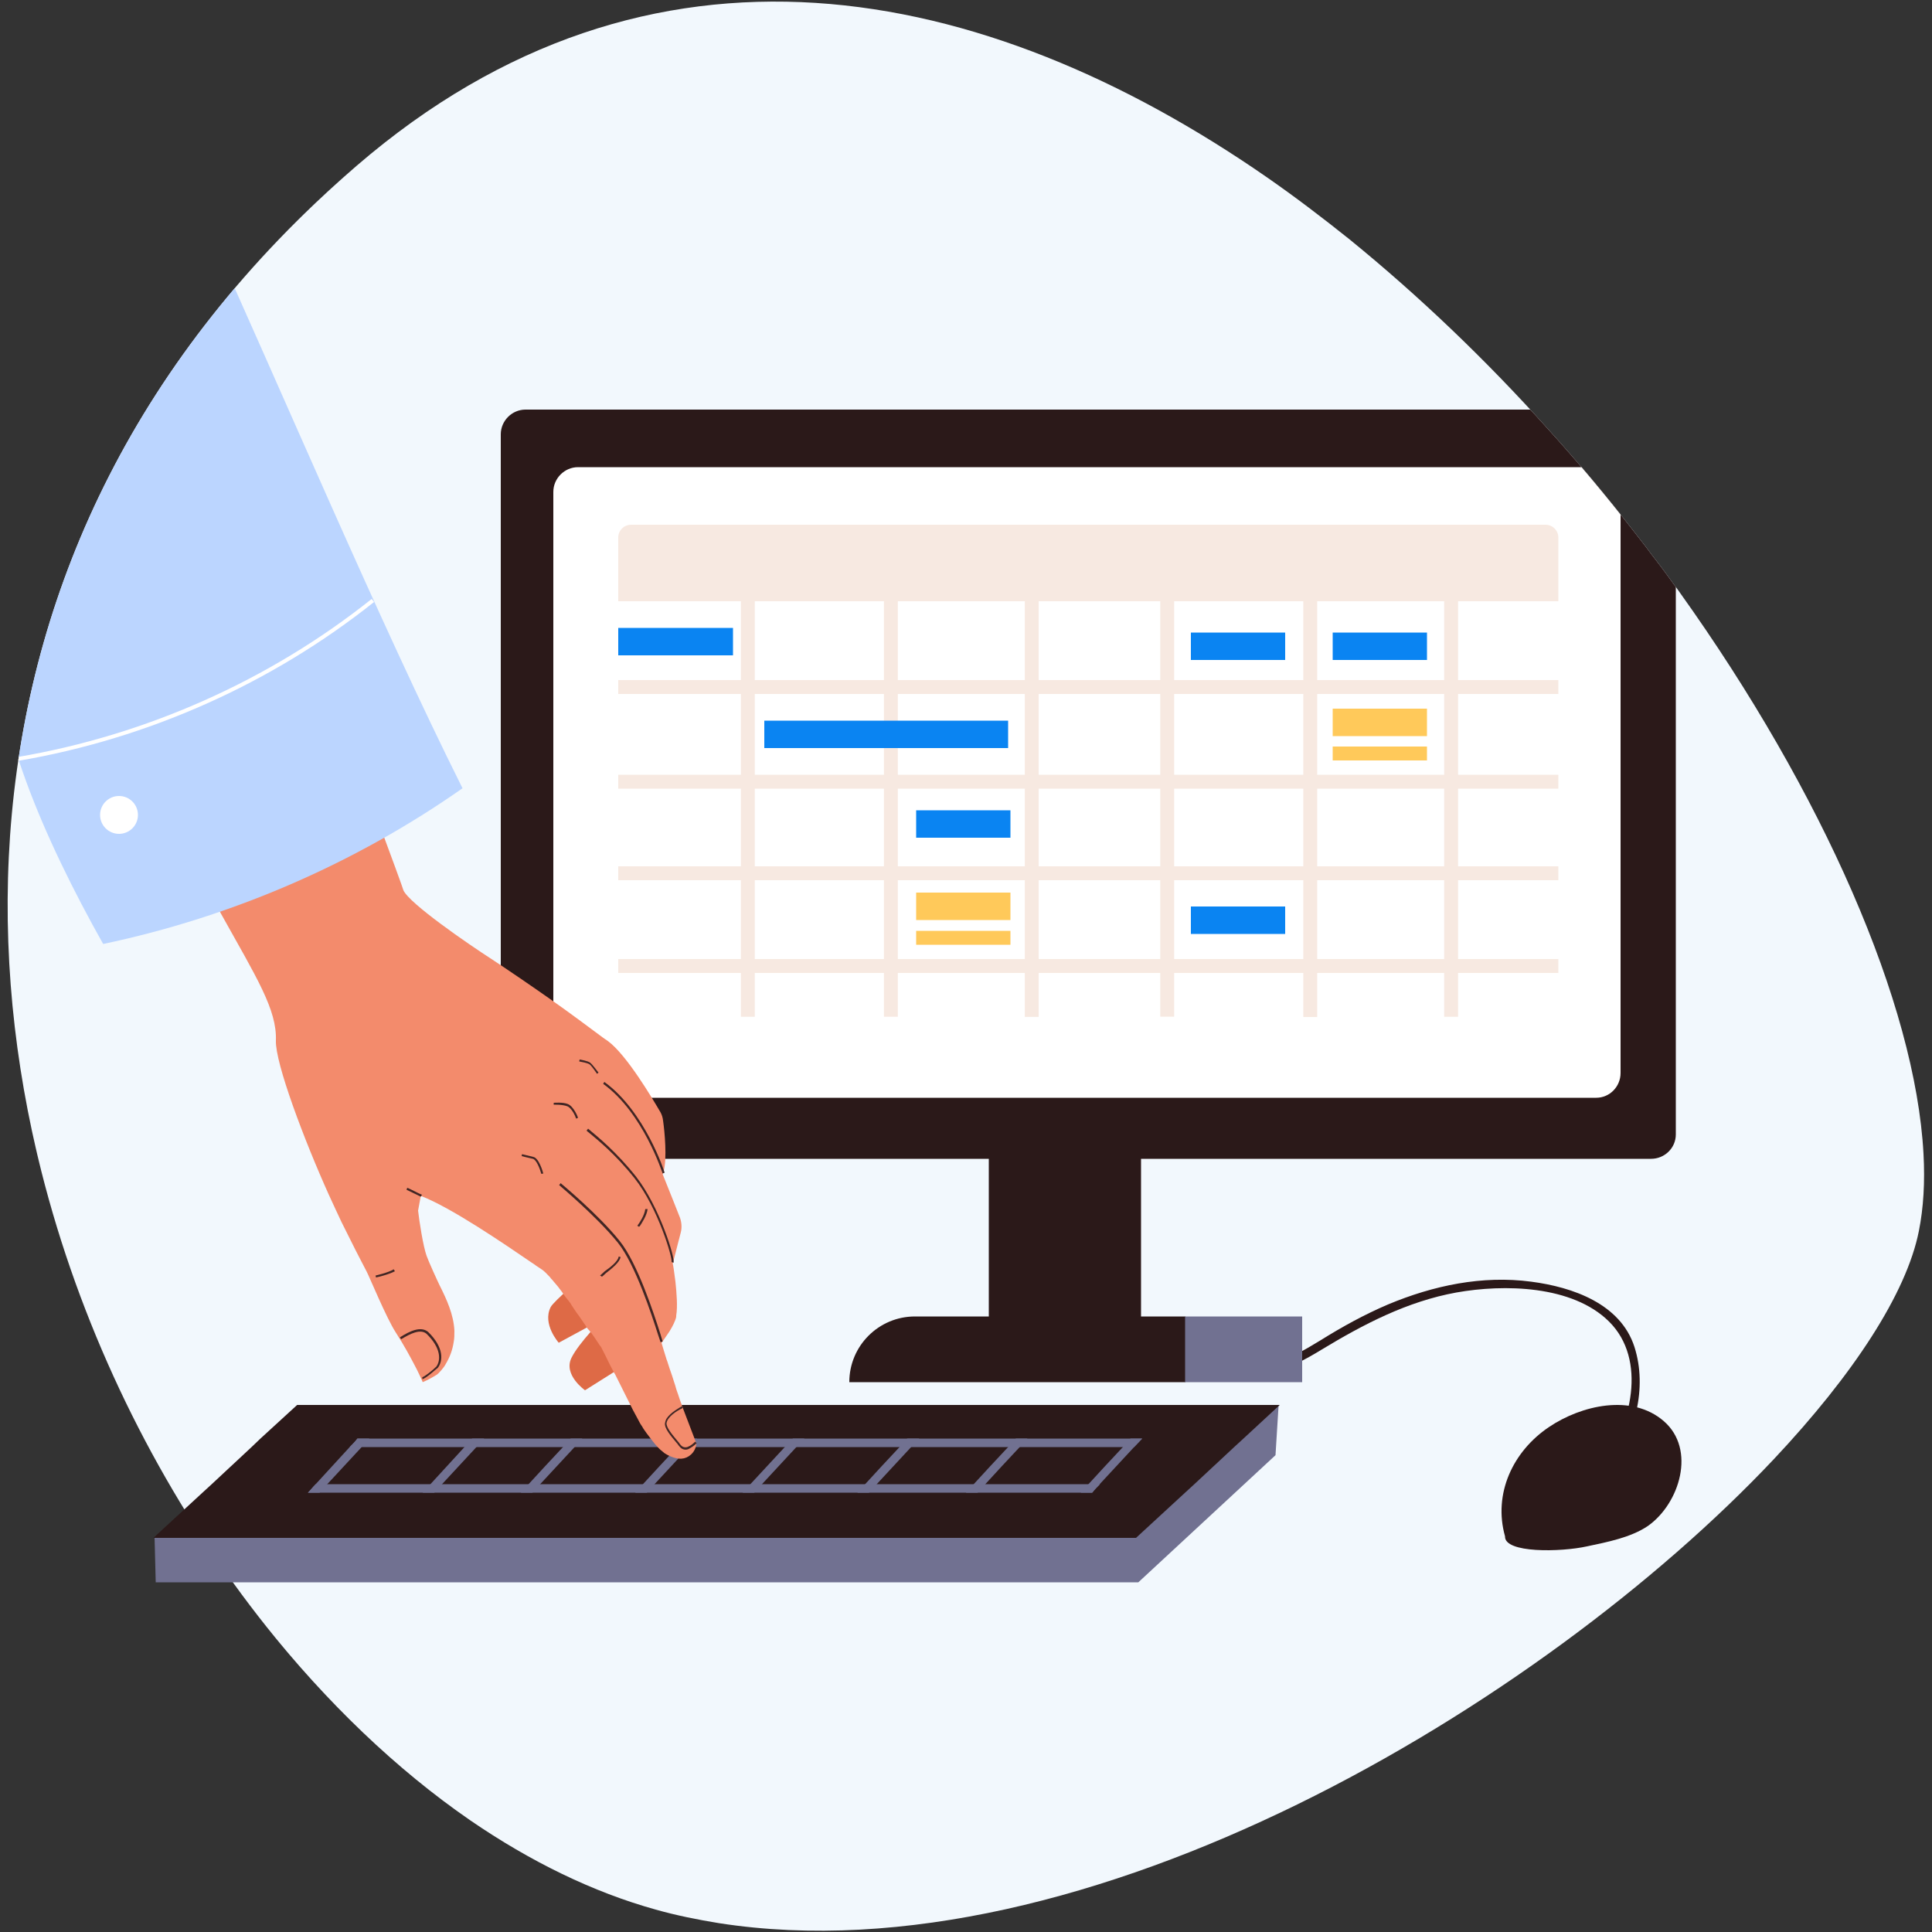 <?xml version="1.0" encoding="utf-8"?>
<!-- Generator: Adobe Illustrator 28.2.0, SVG Export Plug-In . SVG Version: 6.00 Build 0)  -->
<svg version="1.1" id="Layer_1" xmlns="http://www.w3.org/2000/svg" xmlns:xlink="http://www.w3.org/1999/xlink" x="0px" y="0px"
	 viewBox="0 0 500 500" style="enable-background:new 0 0 500 500;" xml:space="preserve">
<rect x="0" y="0" width="500" height="500" fill="#333333" stroke="none"/>
<style type="text/css">
	.st0{clip-path:url(#SVGID_00000011750134321823050890000000080277445960712895_);}
	.st1{fill:#F2F8FD;}
	.st2{fill:#2B1919;}
	.st3{fill:#717191;}
	.st4{fill:#FFFFFF;}
	.st5{fill:#F7E9E1;}
	.st6{fill:#DE6A46;}
	.st7{fill:#F38B6C;}
	.st8{fill:#412624;}
	.st9{clip-path:url(#SVGID_00000011750134321823050890000000080277445960712895_);fill:#BBD5FF;}
	.st10{clip-path:url(#SVGID_00000011750134321823050890000000080277445960712895_);fill:none;stroke:#FFFFFF;stroke-miterlimit:10;}
	.st11{clip-path:url(#SVGID_00000011750134321823050890000000080277445960712895_);fill:#FFFFFF;}
	.st12{clip-path:url(#SVGID_00000011750134321823050890000000080277445960712895_);fill:#0A84F2;}
	.st13{clip-path:url(#SVGID_00000011750134321823050890000000080277445960712895_);fill:#FFC95A;}
</style>
<g>
	<defs>
		<path id="SVGID_1_" d="M92.3,42.9c76-65.5,162.2-47.9,235.6,3c7.2,5,14.3,10.4,21.3,16c18.2,14.8,35.5,31.4,51.3,49
			c7.9,8.7,15.3,17.6,22.4,26.7c0.7,0.9,1.4,1.8,2.1,2.7c1.2,1.5,2.3,3.1,3.5,4.6c1.1,1.4,2.2,2.9,3.3,4.4c0.5,0.7,1,1.4,1.5,2.1
			c0.5,0.6,0.9,1.2,1.4,1.9c37.1,51.9,61,106.5,63.1,145.3c0.4,7.3,0,14-1.2,20c-3.2,16.1-16.9,37.1-37.6,59.1
			c-59.7,63.3-178,134.8-273,120c-5.5-0.9-11-2-16.3-3.5c-16.2-4.5-32.4-12.4-48-23.1c-19-13.1-37.1-30.4-53.3-50.8
			c-9.1-11.4-32.9,9.5-40.5-3.6c-1-1.8,13.3-37,12.3-38.8C-13.8,279.7-22.2,141.7,92.3,42.9z"/>
	</defs>
	<clipPath id="SVGID_00000005267672195911524000000010447649030646445995_">
		<use xlink:href="#SVGID_1_"  style="overflow:visible;"/>
	</clipPath>
	<g style="clip-path:url(#SVGID_00000005267672195911524000000010447649030646445995_);">
		<path class="st1" d="M92.3,42.9c76-65.5,162.2-47.9,235.6,3c7.2,5,14.3,10.4,21.3,16c18.2,14.8,35.5,31.4,51.3,49
			c7.9,8.7,15.3,17.6,22.4,26.7c0.7,0.9,1.4,1.8,2.1,2.7c1.2,1.5,2.3,3.1,3.5,4.6c1.1,1.4,2.2,2.9,3.3,4.4c0.5,0.7,1,1.4,1.5,2.1
			c0.5,0.6,0.9,1.2,1.4,1.9c37.1,51.9,61,106.5,63.1,145.3c0.4,7.3,0,14-1.2,20c-3.2,16.1-16.9,37.1-37.6,59.1
			c-59.7,63.3-178,134.8-273,120c-5.5-0.9-11-2-16.3-3.5c-16.2-4.5-32.4-12.4-48-23.1C12.4,395.8-67.9,181.1,92.3,42.9z"/>
	</g>
	<g style="clip-path:url(#SVGID_00000005267672195911524000000010447649030646445995_);">
		<path class="st2" d="M423,348.6c-3.6-11.2-16-15.5-26.7-16.9c-12.7-1.7-25.4,1-37.1,5.9c-6.1,2.6-11.9,5.8-17.5,9.3
			c-7.4,4.5-15.8,9.3-24.6,5.5c-1.3-0.6-2.4,1.3-1.1,1.9c9.2,4,18-0.1,26-5c10.9-6.6,22.2-12.5,34.9-14.8c12.3-2.2,30-1.9,39.5,7.5
			c10,9.9,5.7,27.1-1.8,37c-0.8,1.1,1.1,2.2,1.9,1.1C423.1,371.4,426.4,359.3,423,348.6z"/>
		<path class="st2" d="M427.3,299.9H136c-3.5,0-6.4-2.9-6.4-6.4V112.4c0-3.5,2.9-6.4,6.4-6.4h291.3c3.5,0,6.4,2.9,6.4,6.4v181.2
			C433.7,297.1,430.8,299.9,427.3,299.9z"/>
		<rect x="255.9" y="260.4" class="st2" width="39.4" height="84.8"/>
		<path class="st2" d="M306.8,357.7h-87l0,0c0-9.4,7.6-17,17-17h70V357.7z"/>
		<rect x="306.7" y="340.7" class="st3" width="30.3" height="17"/>
		<path class="st4" d="M413.1,284.1H149.6c-3.5,0-6.4-2.9-6.4-6.4V127.3c0-3.5,2.9-6.4,6.4-6.4h263.4c3.5,0,6.4,2.9,6.4,6.4v150.4
			C419.4,281.2,416.6,284.1,413.1,284.1z"/>
		<polygon class="st3" points="294.6,409.5 40.3,409.5 40,397.8 77.4,375 330.9,363.7 330.1,376.6 		"/>
		<polygon class="st2" points="331.2,363.6 321.8,372.3 319.4,374.5 309.1,384.1 306.7,386.3 294,398 39.7,398 52.4,386.3 
			54.8,384.1 65.1,374.5 67.4,372.3 76.9,363.6 		"/>
		<g>
			<path class="st3" d="M95.6,372.3c-0.7,0.7-1.4,1.5-2,2.2c-3,3.2-5.9,6.4-8.9,9.6c-0.7,0.7-1.3,1.4-2,2.2h-3
				c0.7-0.7,1.3-1.5,2-2.2c2.9-3.2,5.9-6.4,8.8-9.6c0.7-0.7,1.4-1.4,2-2.2H95.6z"/>
			<path class="st3" d="M125.3,372.3c-0.7,0.7-1.4,1.5-2,2.2c-3,3.2-5.9,6.4-8.9,9.6c-0.7,0.7-1.4,1.4-2,2.2h-3
				c0.7-0.7,1.3-1.5,2-2.2c2.9-3.2,5.9-6.4,8.8-9.6c0.7-0.7,1.4-1.4,2-2.2H125.3z"/>
			<path class="st3" d="M150.7,372.3c-0.7,0.7-1.4,1.5-2,2.2c-3,3.2-5.9,6.4-8.9,9.6c-0.7,0.7-1.4,1.4-2,2.2h-3
				c0.7-0.7,1.3-1.5,2-2.2c2.9-3.2,5.9-6.4,8.9-9.6c0.7-0.7,1.4-1.4,2-2.2H150.7z"/>
			<path class="st3" d="M180.4,372.3c-0.7,0.7-1.4,1.5-2.1,2.2c-3,3.2-5.9,6.4-8.9,9.6c-0.7,0.7-1.4,1.4-2,2.2h-3
				c0.7-0.7,1.3-1.5,2-2.2c2.9-3.2,5.9-6.4,8.9-9.6c0.7-0.7,1.4-1.4,2-2.2H180.4z"/>
			<path class="st3" d="M208.2,372.3c-0.7,0.7-1.4,1.5-2.1,2.2c-3,3.2-5.9,6.4-8.9,9.6c-0.7,0.7-1.3,1.4-2,2.2h-3
				c0.7-0.7,1.4-1.5,2-2.2c3-3.2,5.9-6.4,8.9-9.6c0.7-0.7,1.4-1.4,2.1-2.2H208.2z"/>
			<path class="st3" d="M237.9,372.3c-0.7,0.7-1.4,1.5-2.1,2.2c-3,3.2-5.9,6.4-8.9,9.6c-0.7,0.7-1.4,1.4-2,2.2h-3
				c0.7-0.7,1.3-1.5,2-2.2c2.9-3.2,5.9-6.4,8.9-9.6c0.7-0.7,1.4-1.4,2-2.2H237.9z"/>
			<path class="st3" d="M265.9,372.3c-0.7,0.7-1.4,1.5-2,2.2c-3,3.2-6,6.4-8.9,9.6c-0.7,0.7-1.4,1.5-2,2.2h-3c0.7-0.7,1.3-1.5,2-2.2
				c2.9-3.2,5.9-6.4,8.9-9.6c0.7-0.7,1.3-1.4,2-2.2H265.9z"/>
			<path class="st3" d="M295.6,372.3c-0.7,0.7-1.4,1.5-2.1,2.2c-3,3.2-5.9,6.4-8.9,9.6c-0.7,0.7-1.4,1.4-2,2.2h-2.9
				c0.6-0.7,1.3-1.5,2-2.2c2.9-3.2,5.9-6.4,8.9-9.6c0.7-0.7,1.3-1.5,2-2.2H295.6z"/>
			<g>
				<path class="st3" d="M295.6,372.3c-0.7,0.7-1.4,1.5-2.1,2.2h-203c0.7-0.7,1.4-1.4,2-2.2H295.6z"/>
				<path class="st3" d="M284.7,384.1c-0.7,0.7-1.4,1.4-2,2.2H79.7c0.7-0.7,1.3-1.5,2-2.2H284.7z"/>
			</g>
		</g>
		<path class="st2" d="M430.6,367.8c-8.3-7.2-21.4-4.1-29.7,1.5c-9.4,6.3-14.5,17.3-11.4,28.3c-0.2,4.4,14.4,4.1,21.2,2.6
			c5.2-1.1,11.4-2.3,15.8-5.3C434.7,389.1,439,375.1,430.6,367.8z"/>
		<path class="st5" d="M403.3,155.6H160v-16.5c0-1.8,1.5-3.3,3.3-3.3H400c1.8,0,3.3,1.5,3.3,3.3V155.6z"/>
		<rect x="160" y="176" class="st5" width="243.3" height="3.6"/>
		<rect x="160" y="200.5" class="st5" width="243.3" height="3.6"/>
		<rect x="160" y="224.2" class="st5" width="243.3" height="3.6"/>
		<rect x="160" y="248.2" class="st5" width="243.3" height="3.6"/>
		
			<rect x="132.7" y="200.5" transform="matrix(-1.836970e-16 1 -1 -1.836970e-16 395.839 8.752)" class="st5" width="121.7" height="3.6"/>
		
			<rect x="169.7" y="200.5" transform="matrix(-1.836970e-16 1 -1 -1.836970e-16 432.86 -28.27)" class="st5" width="121.7" height="3.6"/>
		
			<rect x="206.2" y="200.5" transform="matrix(-1.836970e-16 1 -1 -1.836970e-16 469.315 -64.725)" class="st5" width="121.7" height="3.6"/>
		
			<rect x="241.2" y="200.5" transform="matrix(-1.836970e-16 1 -1 -1.836970e-16 504.373 -99.783)" class="st5" width="121.7" height="3.6"/>
		
			<rect x="278.3" y="200.5" transform="matrix(-1.836970e-16 1 -1 -1.836970e-16 541.394 -136.804)" class="st5" width="121.7" height="3.6"/>
		
			<rect x="314.7" y="200.5" transform="matrix(-1.836970e-16 1 -1 -1.836970e-16 577.849 -173.259)" class="st5" width="121.7" height="3.6"/>
	</g>
	<g style="clip-path:url(#SVGID_00000005267672195911524000000010447649030646445995_);">
		<path class="st6" d="M163.3,352.3l-11.9,7.5c0,0-5.7-4-3.5-8.4c1.9-3.9,8.2-10.2,8.2-10.2L163.3,352.3z"/>
		<path class="st6" d="M160.1,339.1l-15.5,8.4c0,0-4.3-4.8-2.1-9.2c0.7-1.5,9.1-8.6,9.1-8.6L160.1,339.1z"/>
		<g>
			<path class="st7" d="M81.1,167.3c-18.6,7.7-33.8,16.7-46.2,26.7c10.4,19.5,21.1,40.3,22.2,42.3c9.3,16.7,14.6,25,14.3,33
				c-0.2,5.8,7.3,25.7,13.7,39.9c1.2,2.6,2.3,5,3.3,7.1c1.3,2.6,2.5,5,3.5,7c1.3,2.5,2.3,4.5,3,5.8c0.6,1.1,5.1,12,7.5,15.7
				c2.2,3.4,3.8,6.4,5,8.7c0.4,0.7,0.7,1.4,1,2c0.3,0.6,0.5,1.1,0.7,1.5c0.2,0.5,0.3,0.7,0.3,0.7s1.5-0.6,3.6-1.9
				c0.5-0.3,1.9-1.9,2.3-2.7c1.2-2,1.8-3.8,2.1-5.7c0.2-1,0.2-2,0.2-3c-0.2-4.2-2-8.1-3.8-11.7c-0.6-1.2-3-6.5-3.4-7.7
				c-0.9-2.5-1.9-9-2.2-11.7l0.7-3.8c7.9,3,22,12.7,28.6,17.2c0.5,0.3,0.9,0.6,1.3,0.9c0.2,0.1,0.4,0.3,0.6,0.4
				c0.6,0.4,1.1,0.7,1.3,0.9c0,0,0.1,0.1,0.1,0.1c0.4,0.3,0.9,0.9,1.6,1.6c0.1,0.2,0.2,0.3,0.5,0.6c0.5,0.6,1,1.2,1.6,1.9
				c0.4,0.6,0.9,1.1,1.3,1.8c0.4,0.6,0.9,1.2,1.4,1.8c0.3,0.4,0.6,0.8,0.8,1.2c0.1,0.2,0.3,0.4,0.4,0.6c0.2,0.3,0.4,0.6,0.6,0.9
				c0.3,0.5,0.7,0.9,1,1.4c0.4,0.6,0.8,1.1,1.1,1.6c0.2,0.3,0.4,0.5,0.6,0.9c0.1,0.1,0.1,0.2,0.2,0.3c0.1,0.2,0.3,0.4,0.5,0.6
				c0,0,0.1,0.1,0.1,0.1c0.1,0.2,0.2,0.3,0.4,0.5c0.9,1.2,1.6,2.3,2,2.9c0.3,0.5,0.5,0.7,0.5,0.7l0.1,0.1c0,0,1.8,3.5,1.8,3.6
				l0.7,1.4l0.9,1.7l0.3,0.5l0.4,0.8l1,2l2.2,4.4l1,2l1.4,2.6c0.2,0.4,0.5,1,1,1.7c0.3,0.6,0.8,1.2,1.2,1.8c1,1.3,2,2.7,3,3.7
				c0.4,0.4,0.7,0.7,1,0.9c0.2,0.2,0.4,0.3,0.6,0.5c1.4,0.9,3.1,1.5,4.4,1.4c1.7-0.1,3.5-1.5,3.8-3.7c0-0.1,0-0.1,0-0.2
				c0,0,0,0,0-0.1c-0.3-0.7-1.8-4.8-3.4-8.9c0-0.1,0-0.1-0.1-0.3c-0.3-0.9-0.7-1.8-1-2.8c-0.1-0.2-0.1-0.4-0.2-0.6
				c-0.3-0.8-0.6-1.7-0.8-2.5c-0.1-0.2-0.1-0.4-0.2-0.6c-0.4-1.3-0.8-2.5-1.2-3.6c-0.3-0.8-0.5-1.7-0.8-2.4
				c-0.8-2.5-1.3-4.3-1.3-4.3s0.1-0.1,0.2-0.2c0.1-0.1,0.2-0.2,0.2-0.3c0.4-0.6,1-1.5,1.7-2.5c0.8-1.3,1.5-2.7,1.7-3.7
				c0-0.1,0-0.2,0-0.3c0.4-2.4,0.1-5.9-0.2-8.8c-0.3-2.5-0.6-4.4-0.7-4.7c0,0,0.2-0.7,0.2-0.7l1.2-4.7l0.7-2.7
				c0.3-1.2,0.2-2.5-0.2-3.7l-1.7-4.3c0,0-2.8-7-2.8-7c0.1-0.2,0.1-0.4,0.2-0.6c1-3.4,0.3-10.5-0.1-13.3c-0.1-0.8-0.3-1.5-0.7-2.2
				c-2-3.4-8.7-14.8-13.6-18.4c-0.3-0.2-0.6-0.4-0.9-0.6c-3.9-2.9-8.7-6.5-14.1-10.3c-4.7-3.3-9.8-6.8-15.1-10.3
				c-6.2-4-21.3-14.4-22.8-17.8C104.3,229.7,92.3,197.5,81.1,167.3z"/>
		</g>
		<g>
			<g>
				<path class="st8" d="M103.5,346.1l0.3,0.5c2.3-1.4,5-2.8,6.6-1.4c3.8,3.7,3.7,6.9,2.5,8.5c-1,1-3.2,2.7-3.6,2.7l0,0.5
					c0.8,0,3.9-2.9,4-2.9c1.4-1.8,1.6-5.3-2.5-9.3C108.9,343.1,106,344.5,103.5,346.1z"/>
			</g>
		</g>
		<g>
			<g>
				<path class="st8" d="M172.6,367c-0.3,0.4-0.4,0.8-0.5,1.3c-0.2,1.3,1.4,3.2,3,5.1c0.3,0.3,0.5,0.7,0.8,1c0.6,0.8,1.7,1,2.5,0.5
					c0.7-0.4,1.3-0.8,1.9-1.4l-0.4-0.4c-0.6,0.6-1.1,1-1.8,1.3c-0.6,0.3-1.4,0.2-1.9-0.4c-0.3-0.3-0.5-0.7-0.8-1
					c-1.5-1.8-3-3.6-2.9-4.7c0.2-1.5,2.4-3.1,4.2-3.9l-0.2-0.5C175.9,364.3,173.6,365.5,172.6,367z"/>
			</g>
		</g>
		<g>
			<path class="st8" d="M144.7,306.7c0.1,0.1,9.7,8.1,15.2,14.9c4.5,5.6,8.8,18.8,10.4,23.8c0.5,1.4,0.6,1.9,0.7,2l0.5-0.3
				c-0.1-0.1-0.3-1-0.6-1.9c-1.6-5-5.9-18.3-10.5-24c-5.5-6.9-15.2-14.9-15.3-15L144.7,306.7z"/>
		</g>
		<g>
			<path class="st8" d="M151.8,292.6c0.1,0.1,0.3,0.3,0.7,0.6c1.8,1.5,6.7,5.4,11.7,11.7c6.1,7.7,9.9,20.7,9.6,21.7l0.5,0.2
				c0.5-1.1-3.6-14.5-9.7-22.3c-5-6.3-9.9-10.3-11.7-11.8c-0.3-0.3-0.6-0.5-0.7-0.6L151.8,292.6z"/>
		</g>
		<g>
			<path class="st8" d="M156.1,280.5c10.4,7.5,15.3,23.1,15.4,23.2l0.5-0.2c0-0.2-5.1-15.9-15.6-23.5L156.1,280.5z"/>
		</g>
		<g>
			<path class="st8" d="M155.3,330.1l0.5,0.3c0.1-0.1,0.6-0.5,1-0.9c1.4-1.1,3.6-2.8,3.8-4.2l-0.5-0.1c-0.1,1.2-2.3,2.9-3.6,3.8
				C155.8,329.7,155.5,329.9,155.3,330.1z"/>
		</g>
		<g>
			<path class="st8" d="M97.2,330.1l0.1,0.5c0.1,0,3.2-0.7,4.9-1.6l-0.3-0.5C100.4,329.4,97.2,330.1,97.2,330.1z"/>
		</g>
		<g>
			<path class="st8" d="M105.4,307.4l-0.2,0.5c0.5,0.2,2.6,1.3,3.7,1.8l0.3-0.5C109,309.2,106,307.6,105.4,307.4z"/>
		</g>
		<g>
			<path class="st8" d="M167,312.9c-0.2,1.6-1.4,3.4-1.9,4.1c-0.1,0.1-0.1,0.2-0.2,0.2l0.5,0.3c0-0.1,0.1-0.1,0.2-0.2
				c0.5-0.8,1.8-2.7,2-4.4L167,312.9z"/>
		</g>
		<g>
			<path class="st8" d="M135.1,298.7l-0.1,0.5c0,0,1.5,0.4,2.9,0.7c0.9,0.2,1.8,2.5,2.2,3.9l0.5-0.1c-0.1-0.4-1.1-4-2.6-4.3
				C136.7,299.1,135.2,298.7,135.1,298.7z"/>
		</g>
		<g>
			<path class="st8" d="M143.3,285.4l0,0.5c0,0,2.2-0.1,3.5,0.4c1.1,0.4,2.1,2.5,2.3,3.2l0.5-0.2c0-0.1-1.1-3-2.7-3.6
				C145.6,285.2,143.4,285.4,143.3,285.4z"/>
		</g>
		<g>
			<path class="st8" d="M150,274.2l-0.1,0.5c0.6,0.1,2.1,0.4,2.6,0.7c0.4,0.2,1.4,1.6,2,2.5l0.4-0.3c-0.2-0.2-1.6-2.2-2.2-2.6
				C152.2,274.6,150.2,274.2,150,274.2z"/>
		</g>
	</g>
	<path style="clip-path:url(#SVGID_00000005267672195911524000000010447649030646445995_);fill:#BBD5FF;" d="M26.7,244.3
		c33.3-7,65.2-20.8,93-40.3C98.1,160.8,73.2,101.8,52.2,55.6c-4.1,20.3-21.6,37.5-30,56.4S2.4,144.4,0,164.9S11.4,217.1,26.7,244.3z
		"/>
	
		<path style="clip-path:url(#SVGID_00000005267672195911524000000010447649030646445995_);fill:none;stroke:#FFFFFF;stroke-miterlimit:10;" d="
		M96.5,155.4c-26.5,21.1-58.4,35.3-91.8,41"/>
	
		<circle style="clip-path:url(#SVGID_00000005267672195911524000000010447649030646445995_);fill:#FFFFFF;" cx="30.8" cy="210.9" r="4.9"/>
	
		<rect x="160" y="162.5" style="clip-path:url(#SVGID_00000005267672195911524000000010447649030646445995_);fill:#0A84F2;" width="29.7" height="7.1"/>
	
		<rect x="197.8" y="186.5" style="clip-path:url(#SVGID_00000005267672195911524000000010447649030646445995_);fill:#0A84F2;" width="63.1" height="7.1"/>
	
		<rect x="237.1" y="209.7" style="clip-path:url(#SVGID_00000005267672195911524000000010447649030646445995_);fill:#0A84F2;" width="24.4" height="7.1"/>
	
		<rect x="308.2" y="234.6" style="clip-path:url(#SVGID_00000005267672195911524000000010447649030646445995_);fill:#0A84F2;" width="24.4" height="7.1"/>
	
		<rect x="308.2" y="163.7" style="clip-path:url(#SVGID_00000005267672195911524000000010447649030646445995_);fill:#0A84F2;" width="24.4" height="7.1"/>
	
		<rect x="344.9" y="163.7" style="clip-path:url(#SVGID_00000005267672195911524000000010447649030646445995_);fill:#0A84F2;" width="24.4" height="7.1"/>
	
		<rect x="237.1" y="231" style="clip-path:url(#SVGID_00000005267672195911524000000010447649030646445995_);fill:#FFC95A;" width="24.4" height="7.1"/>
	
		<rect x="237.1" y="240.9" style="clip-path:url(#SVGID_00000005267672195911524000000010447649030646445995_);fill:#FFC95A;" width="24.4" height="3.6"/>
	
		<rect x="344.9" y="183.4" style="clip-path:url(#SVGID_00000005267672195911524000000010447649030646445995_);fill:#FFC95A;" width="24.4" height="7.1"/>
	
		<rect x="344.9" y="193.2" style="clip-path:url(#SVGID_00000005267672195911524000000010447649030646445995_);fill:#FFC95A;" width="24.4" height="3.6"/>
</g>
</svg>

